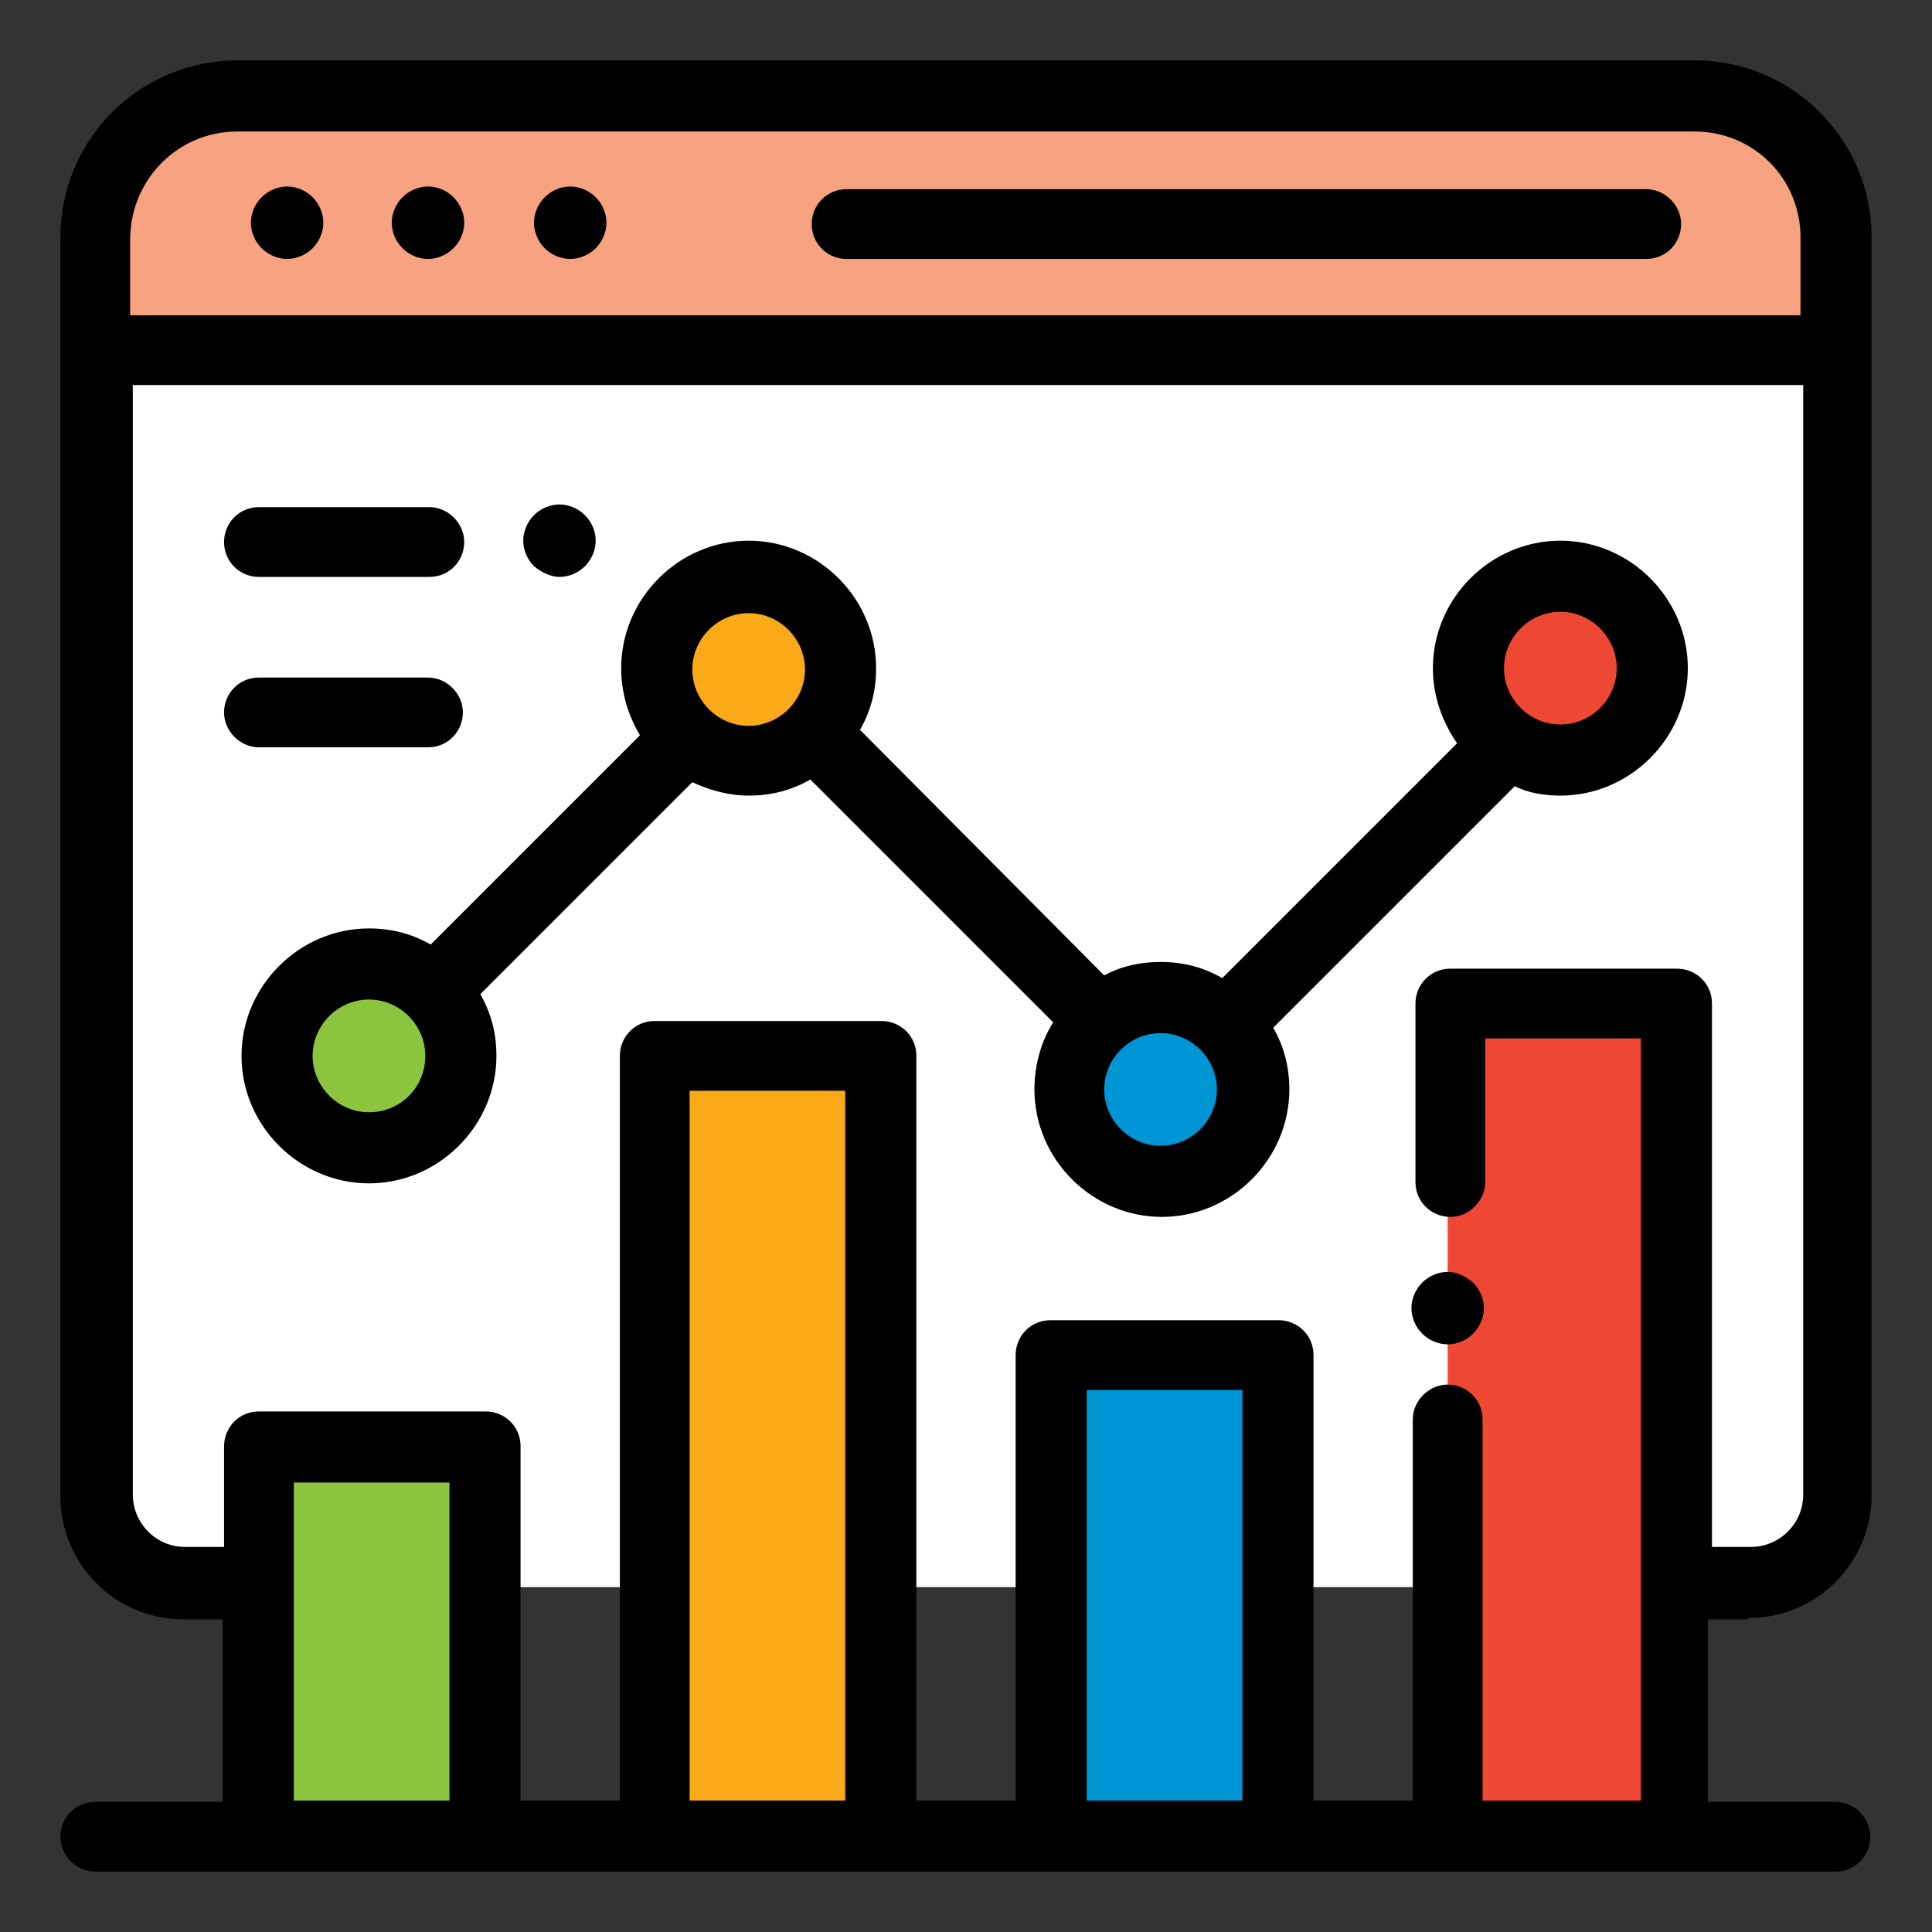 <svg xmlns="http://www.w3.org/2000/svg" xmlns:xlink="http://www.w3.org/1999/xlink" x="0px" y="0px" viewBox="0 0 144 144" style="enable-background:new 0 0 144 144;" xml:space="preserve"><rect x="0" y="0" width="144" height="144" fill="#333333" stroke="none"/><style type="text/css">	.st0{fill:#FFFFFF;}	.st1{fill:#F7A280;}	.st2{fill:#221F1F;}	.st3{fill:#8BC53F;}	.st4{fill:#0095D4;}	.st5{fill:#FAA919;}	.st6{fill:#EE4835;}</style><g id="Layer_1"></g><g id="Capa_1">	<g>		<path class="st0" d="M26.1,118.3h-8.4c-5.8,0-10.5-4.7-10.5-10.5V17.7c0-5.8,4.7-10.5,10.5-10.5h108.6c5.8,0,10.5,4.7,10.5,10.5    v90.1c0,5.8-4.7,10.5-10.5,10.5h-10.8H26.1z"></path>		<path class="st1" d="M126.3,7.1H17.7c-5.8,0-10.5,4.7-10.5,10.5v8.4h129.7v-8.4C136.9,11.9,132.1,7.1,126.3,7.1z"></path>		<path class="st2" d="M10,26.1h125.2"></path>		<rect x="19.3" y="107.9" class="st3" width="16.9" height="29"></rect>		<rect x="78.3" y="101" class="st4" width="16.9" height="35.9"></rect>		<rect x="48.8" y="78.7" class="st5" width="16.9" height="58.2"></rect>		<rect x="107.9" y="74.8" class="st6" width="16.9" height="62.1"></rect>		<circle class="st5" cx="55.7" cy="49.8" r="6.9"></circle>		<circle class="st4" cx="86.5" cy="81.2" r="6.9"></circle>		<circle class="st6" cx="116.3" cy="49.8" r="6.9"></circle>		<circle class="st3" cx="27.5" cy="78.7" r="6.9"></circle>		<path d="M130.3,120.6c5.1,0,9.2-4.1,9.2-9.2V17.7c0-7.3-5.9-13.2-13.2-13.2H17.7c-7.3,0-13.2,5.9-13.2,13.2v93.8    c0,5.1,4.1,9.2,9.2,9.2h2.9v13.6H7.1c-1.5,0-2.6,1.2-2.6,2.6s1.2,2.6,2.6,2.6h129.7c1.5,0,2.6-1.2,2.6-2.6s-1.2-2.6-2.6-2.6h-9.5    v-13.6H130.3z M17.7,9.8h108.6c4.4,0,7.9,3.5,7.9,7.9v5.8H10c-0.1,0-0.2,0-0.3,0v-5.8C9.8,13.3,13.3,9.8,17.7,9.8z M21.9,134.2    v-23.7h11.6v23.7H21.9z M51.4,134.2V81.3H63v52.9H51.4z M81,134.2v-30.6h11.6v30.6H81z M110.5,134.2v-28.4c0-1.5-1.2-2.6-2.6-2.6    s-2.6,1.2-2.6,2.6v28.4h-7.4V101c0-1.5-1.2-2.6-2.6-2.6H78.3c-1.5,0-2.6,1.2-2.6,2.6v33.2h-7.4V78.7c0-1.5-1.2-2.6-2.6-2.6H48.8    c-1.5,0-2.6,1.2-2.6,2.6v55.5h-7.4v-26.4c0-1.5-1.2-2.6-2.6-2.6H19.3c-1.5,0-2.6,1.2-2.6,2.6v7.5h-2.9c-2.2,0-3.9-1.8-3.9-3.9    V28.7c0.1,0,0.2,0,0.3,0h124.2v82.7c0,2.2-1.8,3.9-3.9,3.9h-2.9V74.8c0-1.5-1.2-2.6-2.6-2.6h-16.9c-1.5,0-2.6,1.2-2.6,2.6v13.3    c0,1.5,1.2,2.6,2.6,2.6s2.6-1.2,2.6-2.6V77.4h11.6v56.8H110.5z"></path>		<path d="M63.1,19.3h59.6c1.5,0,2.6-1.2,2.6-2.6s-1.2-2.6-2.6-2.6H63.1c-1.5,0-2.6,1.2-2.6,2.6S61.6,19.3,63.1,19.3z"></path>		<path d="M31.9,19.3c0.7,0,1.4-0.3,1.9-0.8c0.5-0.5,0.8-1.2,0.8-1.9c0-0.7-0.3-1.4-0.8-1.9c-0.5-0.5-1.2-0.8-1.9-0.8    c-0.7,0-1.4,0.3-1.9,0.8c-0.5,0.5-0.8,1.2-0.8,1.9c0,0.7,0.3,1.4,0.8,1.9C30.5,19,31.2,19.3,31.9,19.3z"></path>		<path d="M21.4,19.3c0.7,0,1.4-0.3,1.9-0.8c0.5-0.5,0.8-1.2,0.8-1.9c0-0.7-0.3-1.4-0.8-1.9c-0.5-0.5-1.2-0.8-1.9-0.8    s-1.4,0.3-1.9,0.8c-0.5,0.5-0.8,1.2-0.8,1.9c0,0.7,0.3,1.4,0.8,1.9C20,19,20.7,19.3,21.4,19.3z"></path>		<path d="M42.5,19.3c0.7,0,1.4-0.3,1.9-0.8c0.5-0.5,0.8-1.2,0.8-1.9c0-0.7-0.3-1.4-0.8-1.9c-0.5-0.5-1.2-0.8-1.9-0.8    c-0.7,0-1.4,0.3-1.9,0.8c-0.5,0.5-0.8,1.2-0.8,1.9c0,0.7,0.3,1.4,0.8,1.9C41.1,19,41.8,19.3,42.5,19.3z"></path>		<path d="M107.9,94.8c-0.7,0-1.4,0.3-1.9,0.8c-0.5,0.5-0.8,1.2-0.8,1.9s0.3,1.4,0.8,1.9c0.5,0.5,1.2,0.8,1.9,0.8s1.4-0.3,1.9-0.8    s0.8-1.2,0.8-1.9c0-0.7-0.3-1.4-0.8-1.9C109.2,95.1,108.6,94.8,107.9,94.8z"></path>		<path d="M116.3,59.3c5.2,0,9.5-4.3,9.5-9.5s-4.3-9.5-9.5-9.5s-9.5,4.3-9.5,9.5c0,2.1,0.7,4,1.8,5.6L91.1,72.9    c-1.4-0.8-2.9-1.2-4.6-1.2c-1.5,0-2.9,0.3-4.2,1L64.1,54.4c0.8-1.4,1.2-2.9,1.2-4.6c0-5.2-4.3-9.5-9.5-9.5s-9.5,4.3-9.5,9.5    c0,1.8,0.5,3.5,1.4,5L32.1,70.4c-1.4-0.8-2.9-1.2-4.6-1.2c-5.2,0-9.5,4.3-9.5,9.5s4.3,9.5,9.5,9.5s9.5-4.3,9.5-9.5    c0-1.7-0.4-3.2-1.2-4.6l15.8-15.8c1.3,0.6,2.7,1,4.2,1c1.7,0,3.2-0.4,4.6-1.2l18.1,18.1c-0.9,1.4-1.4,3.2-1.4,5    c0,5.2,4.3,9.5,9.5,9.5s9.5-4.3,9.5-9.5c0-1.7-0.4-3.2-1.2-4.6l18-18C113.9,59.1,115.1,59.3,116.3,59.3z M116.3,45.6    c2.3,0,4.2,1.9,4.2,4.2s-1.9,4.2-4.2,4.2s-4.2-1.9-4.2-4.2S114,45.6,116.3,45.6z M27.5,82.9c-2.3,0-4.2-1.9-4.2-4.2    s1.9-4.2,4.2-4.2s4.2,1.9,4.2,4.2S29.9,82.9,27.5,82.9z M55.8,54.1c-2.3,0-4.2-1.9-4.2-4.2s1.9-4.2,4.2-4.2s4.2,1.9,4.2,4.2    S58.1,54.1,55.8,54.1z M86.5,85.4c-2.3,0-4.2-1.9-4.2-4.2s1.9-4.2,4.2-4.2s4.2,1.9,4.2,4.2S88.8,85.4,86.5,85.4z"></path>		<path d="M41.7,43c0.7,0,1.4-0.3,1.9-0.8c0.5-0.5,0.8-1.2,0.8-1.9s-0.3-1.4-0.8-1.9c-0.5-0.5-1.2-0.8-1.9-0.8    c-0.7,0-1.4,0.3-1.9,0.8c-0.5,0.5-0.8,1.2-0.8,1.9s0.3,1.4,0.8,1.9C40.4,42.7,41.1,43,41.7,43z"></path>		<path d="M19.3,43h12.7c1.5,0,2.6-1.2,2.6-2.6s-1.2-2.6-2.6-2.6H19.3c-1.5,0-2.6,1.2-2.6,2.6S17.8,43,19.3,43z"></path>		<path d="M31.9,55.7c1.5,0,2.6-1.2,2.6-2.6s-1.2-2.6-2.6-2.6H19.3c-1.5,0-2.6,1.2-2.6,2.6s1.2,2.6,2.6,2.6H31.9z"></path>	</g></g></svg>